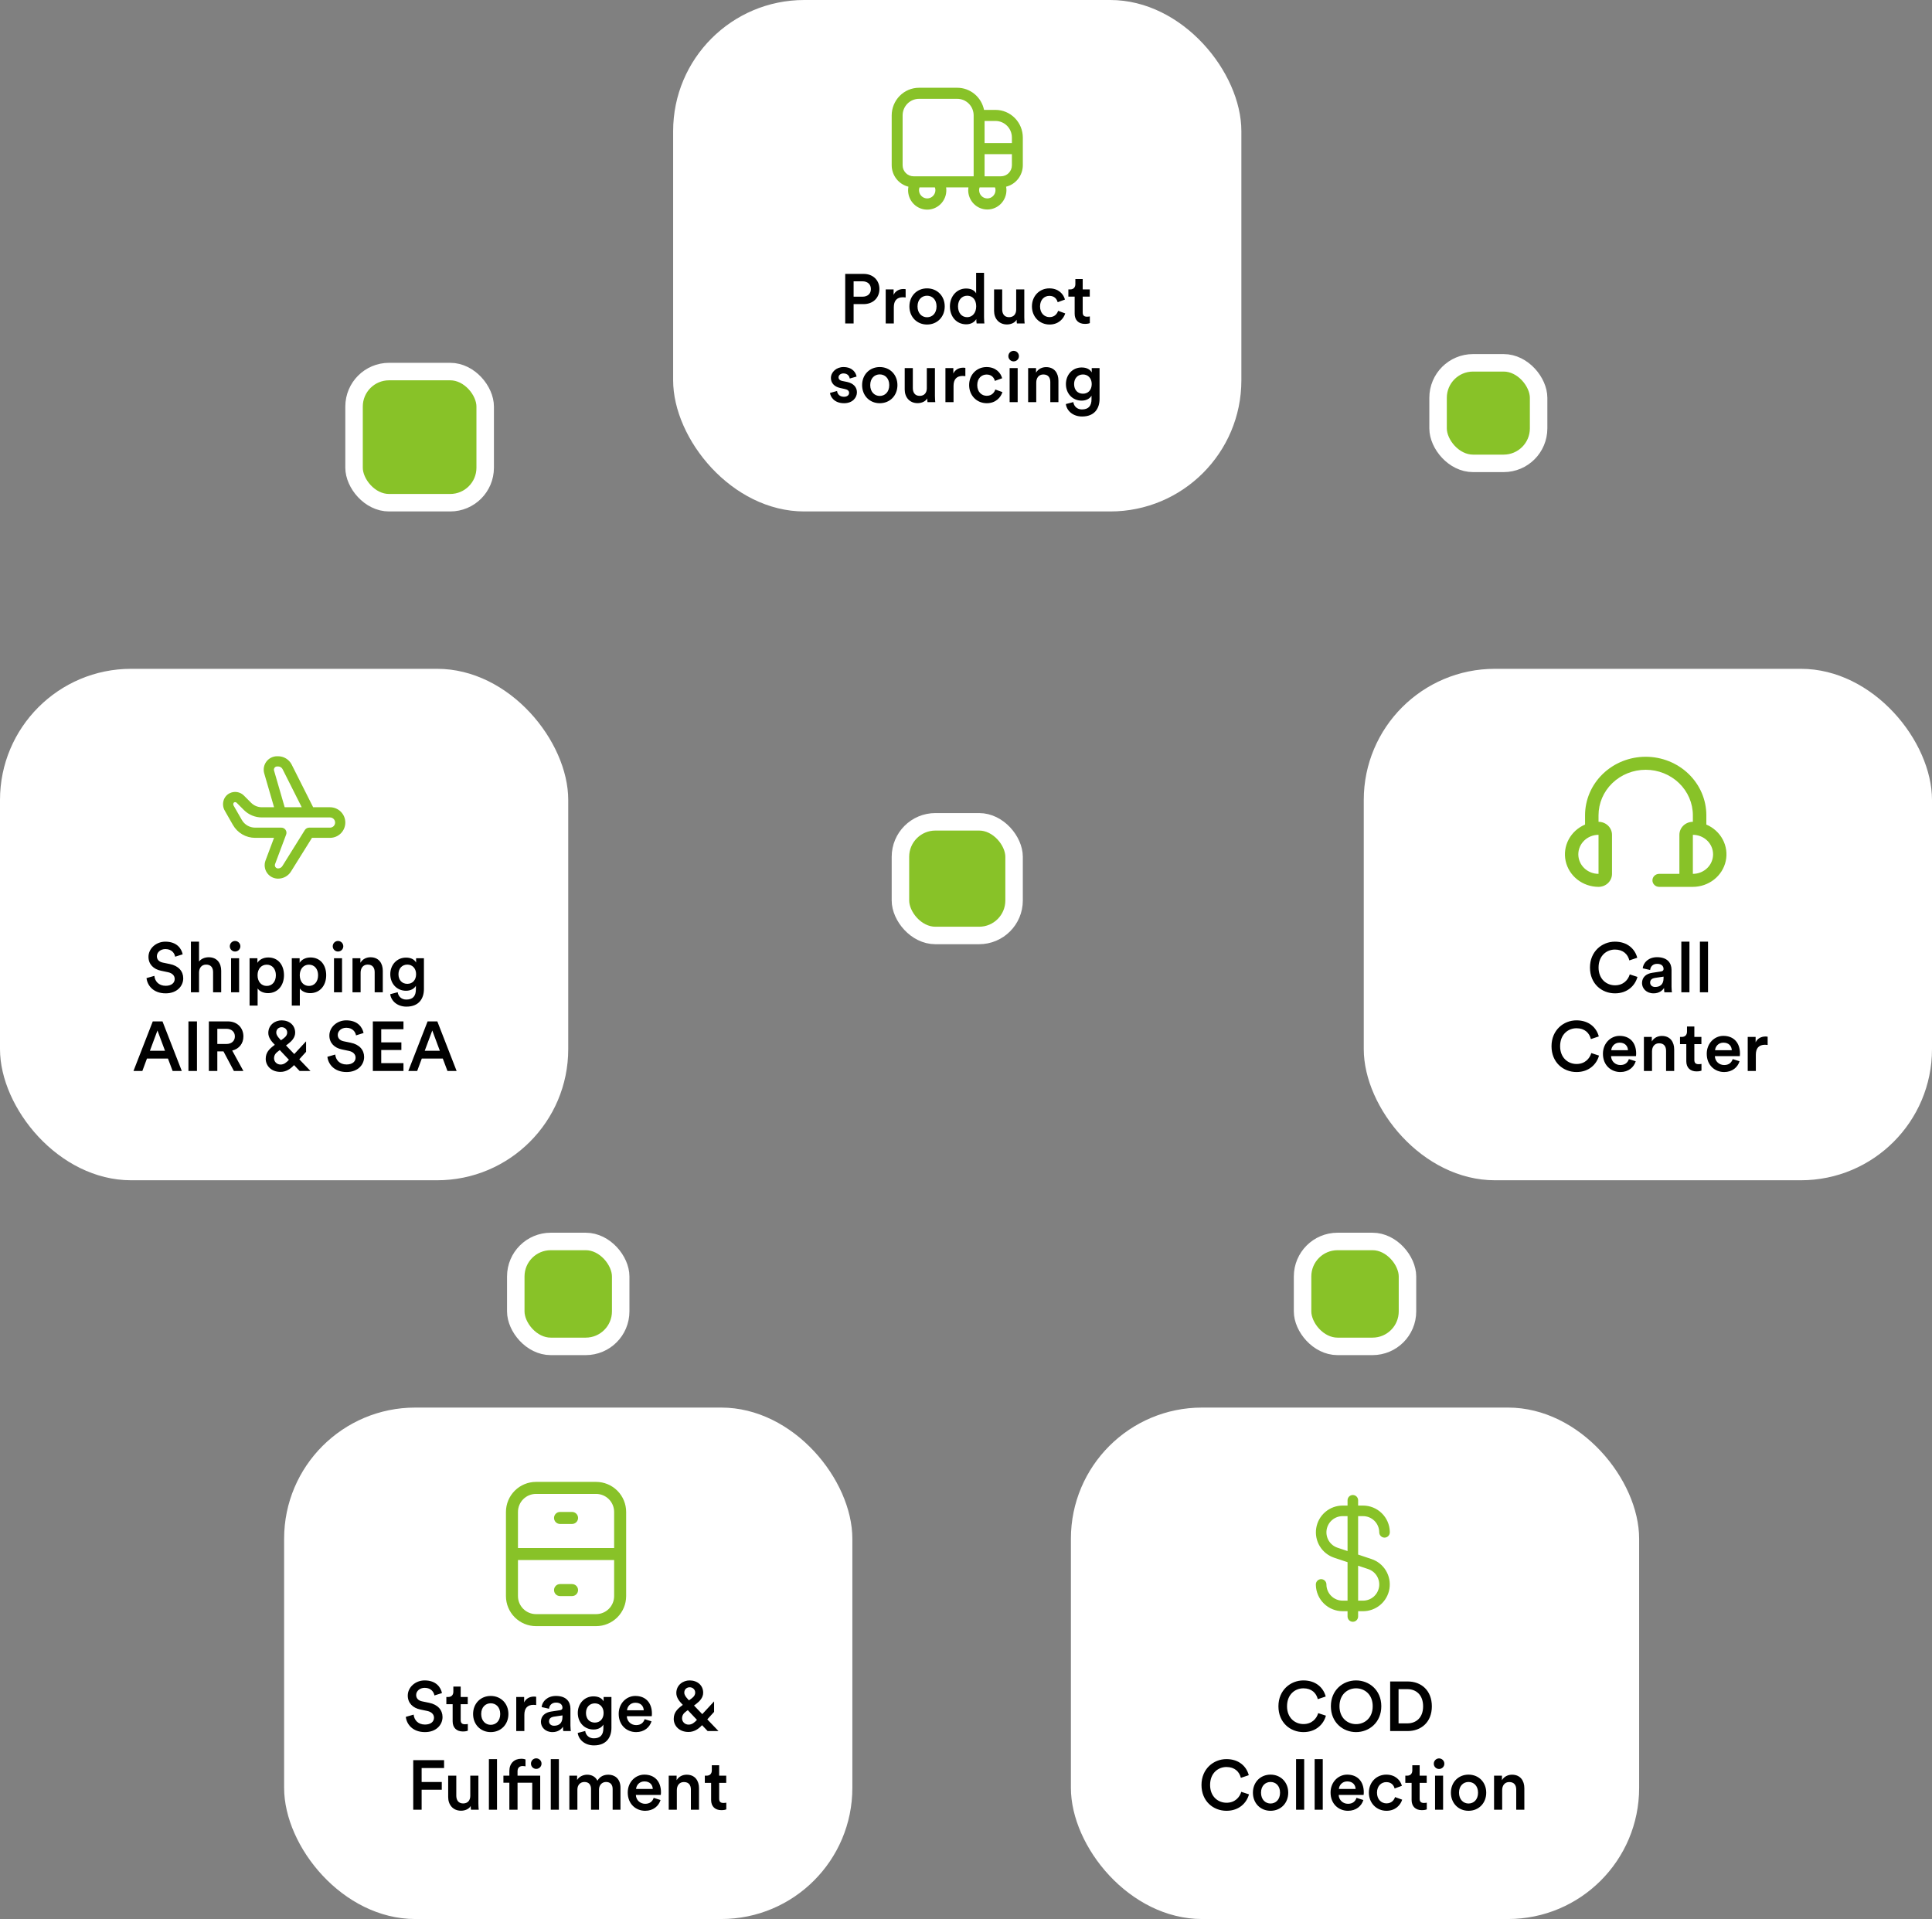 <svg xmlns="http://www.w3.org/2000/svg" width="442" height="439" viewBox="0 0 442 439" fill="none"><rect x="0" y="0" width="442" height="439" fill="#808080" stroke="none"/><rect x="206" y="188" width="26" height="26" rx="8" fill="#88C228" stroke="white" stroke-width="4"></rect><rect x="329" y="83" width="23" height="23" rx="8" fill="#88C228" stroke="white" stroke-width="4"></rect><rect x="154" width="130" height="117" rx="30" fill="white"></rect><path d="M227.75 25.139H225.125C224.835 23.71 224.067 22.426 222.952 21.504C221.836 20.581 220.44 20.076 219 20.075H210.25C208.593 20.077 207.004 20.744 205.833 21.931C204.661 23.117 204.002 24.726 204 26.404V37.798C204.003 38.932 204.382 40.032 205.076 40.922C205.769 41.812 206.738 42.44 207.826 42.706C207.708 43.34 207.729 43.992 207.885 44.617C208.042 45.241 208.331 45.824 208.733 46.324C209.135 46.824 209.64 47.229 210.212 47.511C210.785 47.793 211.411 47.945 212.048 47.956C212.684 47.968 213.315 47.839 213.897 47.577C214.479 47.316 214.998 46.93 215.418 46.445C215.837 45.96 216.147 45.388 216.325 44.769C216.504 44.15 216.547 43.499 216.451 42.862H221.554C221.522 43.071 221.504 43.283 221.502 43.495C221.502 44.67 221.963 45.797 222.784 46.628C223.604 47.459 224.717 47.926 225.878 47.926C227.038 47.926 228.151 47.459 228.971 46.628C229.792 45.797 230.253 44.67 230.253 43.495C230.251 43.23 230.226 42.966 230.176 42.706C231.264 42.44 232.232 41.811 232.925 40.921C233.619 40.031 233.997 38.932 234 37.798V31.468C233.998 29.79 233.339 28.181 232.167 26.995C230.996 25.808 229.407 25.14 227.75 25.139V25.139ZM231.5 31.468V32.734H225.25V27.671H227.75C228.745 27.671 229.698 28.071 230.402 28.783C231.105 29.495 231.5 30.461 231.5 31.468ZM206.5 37.798V26.404C206.5 25.397 206.895 24.431 207.598 23.719C208.302 23.007 209.255 22.607 210.25 22.607H219C219.995 22.607 220.948 23.007 221.652 23.719C222.355 24.431 222.75 25.397 222.75 26.404V40.33H209C208.337 40.33 207.701 40.063 207.232 39.588C206.763 39.114 206.5 38.47 206.5 37.798ZM214 43.495C214 43.999 213.802 44.482 213.451 44.838C213.099 45.194 212.622 45.394 212.125 45.394C211.628 45.394 211.151 45.194 210.799 44.838C210.448 44.482 210.25 43.999 210.25 43.495C210.251 43.279 210.29 43.064 210.366 42.862H213.884C213.96 43.064 213.999 43.279 214 43.495V43.495ZM225.875 45.394C225.378 45.394 224.901 45.194 224.549 44.838C224.198 44.482 224 43.999 224 43.495C224.001 43.279 224.04 43.064 224.116 42.862H227.634C227.71 43.064 227.749 43.279 227.75 43.495C227.75 43.999 227.552 44.482 227.201 44.838C226.849 45.194 226.372 45.394 225.875 45.394ZM229 40.33H225.25V35.266H231.5V37.798C231.5 38.47 231.237 39.114 230.768 39.588C230.299 40.063 229.663 40.33 229 40.33Z" fill="#88C228"></path><path d="M195.288 67.872V64.352H197.288C198.504 64.352 199.24 65.04 199.24 66.128C199.24 67.2 198.504 67.872 197.288 67.872H195.288ZM197.576 69.568C199.752 69.568 201.192 68.112 201.192 66.112C201.192 64.128 199.752 62.656 197.576 62.656H193.368V74H195.288V69.568H197.576ZM207.19 66.16C207.11 66.144 206.918 66.112 206.694 66.112C205.67 66.112 204.806 66.608 204.438 67.456V66.208H202.63V74H204.486V70.288C204.486 68.832 205.142 68 206.582 68C206.774 68 206.982 68.016 207.19 68.048V66.16ZM212.085 72.576C210.949 72.576 209.909 71.712 209.909 70.096C209.909 68.48 210.949 67.648 212.085 67.648C213.237 67.648 214.261 68.48 214.261 70.096C214.261 71.728 213.237 72.576 212.085 72.576ZM212.085 65.968C209.765 65.968 208.053 67.712 208.053 70.096C208.053 72.496 209.765 74.24 212.085 74.24C214.421 74.24 216.133 72.496 216.133 70.096C216.133 67.712 214.421 65.968 212.085 65.968ZM219.175 70.08C219.175 68.592 220.071 67.648 221.287 67.648C222.503 67.648 223.335 68.576 223.335 70.064C223.335 71.552 222.487 72.56 221.271 72.56C220.007 72.56 219.175 71.568 219.175 70.08ZM225.127 62.416H223.319V67.12C223.079 66.624 222.391 66 221.031 66C218.839 66 217.319 67.84 217.319 70.08C217.319 72.432 218.823 74.192 221.063 74.192C222.167 74.192 222.983 73.648 223.351 72.992C223.351 73.312 223.399 73.824 223.431 74H225.207C225.191 73.872 225.127 73.28 225.127 72.576V62.416ZM232.577 73.136C232.577 73.456 232.609 73.824 232.641 74H234.417C234.385 73.712 234.337 73.216 234.337 72.576V66.208H232.481V70.816C232.481 71.84 231.921 72.56 230.849 72.56C229.729 72.56 229.281 71.744 229.281 70.784V66.208H227.425V71.12C227.425 72.848 228.513 74.224 230.369 74.224C231.281 74.224 232.193 73.84 232.577 73.136ZM240.084 67.68C241.268 67.68 241.796 68.448 241.972 69.136L243.636 68.528C243.316 67.28 242.164 65.968 240.068 65.968C237.828 65.968 236.084 67.696 236.084 70.096C236.084 72.464 237.828 74.24 240.116 74.24C242.164 74.24 243.332 72.912 243.7 71.696L242.068 71.104C241.892 71.696 241.332 72.544 240.116 72.544C238.948 72.544 237.94 71.664 237.94 70.096C237.94 68.528 238.948 67.68 240.084 67.68ZM247.7 63.824H246.02V64.992C246.02 65.68 245.652 66.208 244.82 66.208H244.42V67.856H245.86V71.776C245.86 73.232 246.756 74.096 248.196 74.096C248.868 74.096 249.22 73.968 249.332 73.92V72.384C249.252 72.4 248.948 72.448 248.692 72.448C248.004 72.448 247.7 72.16 247.7 71.472V67.856H249.316V66.208H247.7V63.824ZM189.887 89.888C189.983 90.768 190.847 92.24 193.103 92.24C195.087 92.24 196.047 90.928 196.047 89.744C196.047 88.592 195.279 87.696 193.807 87.376L192.623 87.136C192.143 87.04 191.839 86.736 191.839 86.32C191.839 85.84 192.303 85.424 192.959 85.424C193.999 85.424 194.335 86.144 194.399 86.592L195.967 86.144C195.839 85.376 195.135 83.968 192.959 83.968C191.343 83.968 190.095 85.12 190.095 86.48C190.095 87.552 190.815 88.448 192.191 88.752L193.343 89.008C193.967 89.136 194.255 89.456 194.255 89.872C194.255 90.352 193.855 90.768 193.087 90.768C192.095 90.768 191.567 90.144 191.503 89.44L189.887 89.888ZM201.265 90.576C200.129 90.576 199.089 89.712 199.089 88.096C199.089 86.48 200.129 85.648 201.265 85.648C202.417 85.648 203.441 86.48 203.441 88.096C203.441 89.728 202.417 90.576 201.265 90.576ZM201.265 83.968C198.945 83.968 197.233 85.712 197.233 88.096C197.233 90.496 198.945 92.24 201.265 92.24C203.601 92.24 205.313 90.496 205.313 88.096C205.313 85.712 203.601 83.968 201.265 83.968ZM212.131 91.136C212.131 91.456 212.163 91.824 212.195 92H213.971C213.939 91.712 213.891 91.216 213.891 90.576V84.208H212.035V88.816C212.035 89.84 211.475 90.56 210.403 90.56C209.283 90.56 208.835 89.744 208.835 88.784V84.208H206.979V89.12C206.979 90.848 208.067 92.224 209.923 92.224C210.835 92.224 211.747 91.84 212.131 91.136ZM220.854 84.16C220.774 84.144 220.582 84.112 220.358 84.112C219.334 84.112 218.47 84.608 218.102 85.456V84.208H216.294V92H218.15V88.288C218.15 86.832 218.806 86 220.246 86C220.438 86 220.646 86.016 220.854 86.048V84.16ZM225.717 85.68C226.901 85.68 227.429 86.448 227.605 87.136L229.269 86.528C228.949 85.28 227.797 83.968 225.701 83.968C223.461 83.968 221.717 85.696 221.717 88.096C221.717 90.464 223.461 92.24 225.749 92.24C227.797 92.24 228.965 90.912 229.333 89.696L227.701 89.104C227.525 89.696 226.965 90.544 225.749 90.544C224.581 90.544 223.573 89.664 223.573 88.096C223.573 86.528 224.581 85.68 225.717 85.68ZM232.821 92V84.208H230.981V92H232.821ZM230.693 81.472C230.693 82.144 231.237 82.672 231.893 82.672C232.565 82.672 233.109 82.144 233.109 81.472C233.109 80.8 232.565 80.256 231.893 80.256C231.237 80.256 230.693 80.8 230.693 81.472ZM237.072 87.504C237.072 86.48 237.632 85.664 238.688 85.664C239.856 85.664 240.288 86.432 240.288 87.392V92H242.144V87.072C242.144 85.36 241.232 83.984 239.328 83.984C238.464 83.984 237.536 84.352 237.024 85.248V84.208H235.216V92H237.072V87.504ZM243.843 92.432C244.051 94 245.491 95.28 247.555 95.28C250.483 95.28 251.555 93.344 251.555 91.264V84.208H249.763V85.2C249.427 84.56 248.675 84.064 247.459 84.064C245.315 84.064 243.859 85.776 243.859 87.856C243.859 90.048 245.379 91.648 247.459 91.648C248.595 91.648 249.379 91.12 249.715 90.512V91.328C249.715 92.912 248.979 93.664 247.507 93.664C246.435 93.664 245.683 92.944 245.555 91.984L243.843 92.432ZM247.763 90.064C246.547 90.064 245.731 89.216 245.731 87.856C245.731 86.528 246.579 85.664 247.763 85.664C248.915 85.664 249.763 86.528 249.763 87.856C249.763 89.2 248.947 90.064 247.763 90.064Z" fill="black"></path><rect x="312" y="153" width="130" height="117" rx="30" fill="white"></rect><path d="M369.478 227.24C372.374 227.24 374.102 225.4 374.614 223.48L372.854 222.904C372.47 224.184 371.382 225.4 369.478 225.4C367.542 225.4 365.718 223.992 365.718 221.336C365.718 218.584 367.59 217.224 369.462 217.224C371.366 217.224 372.422 218.328 372.758 219.704L374.566 219.096C374.054 217.112 372.342 215.416 369.462 215.416C366.518 215.416 363.75 217.64 363.75 221.336C363.75 225.032 366.422 227.24 369.478 227.24ZM375.658 224.888C375.658 226.12 376.666 227.24 378.298 227.24C379.562 227.24 380.33 226.6 380.698 226.008C380.698 226.632 380.762 226.952 380.778 227H382.506C382.49 226.92 382.41 226.456 382.41 225.752V221.88C382.41 220.328 381.498 218.968 379.098 218.968C377.178 218.968 375.962 220.168 375.818 221.512L377.514 221.896C377.594 221.112 378.138 220.488 379.114 220.488C380.138 220.488 380.586 221.016 380.586 221.672C380.586 221.944 380.458 222.168 380.01 222.232L378.01 222.536C376.682 222.728 375.658 223.496 375.658 224.888ZM378.65 225.784C377.914 225.784 377.514 225.304 377.514 224.776C377.514 224.136 377.978 223.816 378.554 223.72L380.586 223.416V223.768C380.586 225.288 379.69 225.784 378.65 225.784ZM386.509 227V215.416H384.653V227H386.509ZM390.759 227V215.416H388.903V227H390.759ZM360.681 245.24C363.577 245.24 365.305 243.4 365.817 241.48L364.057 240.904C363.673 242.184 362.585 243.4 360.681 243.4C358.745 243.4 356.921 241.992 356.921 239.336C356.921 236.584 358.793 235.224 360.665 235.224C362.569 235.224 363.625 236.328 363.961 237.704L365.769 237.096C365.257 235.112 363.545 233.416 360.665 233.416C357.721 233.416 354.953 235.64 354.953 239.336C354.953 243.032 357.625 245.24 360.681 245.24ZM368.621 240.248C368.685 239.416 369.357 238.52 370.525 238.52C371.805 238.52 372.413 239.336 372.445 240.248H368.621ZM372.653 242.28C372.397 243.048 371.821 243.64 370.701 243.64C369.549 243.64 368.621 242.792 368.573 241.608H374.269C374.285 241.576 374.317 241.32 374.317 241.016C374.317 238.552 372.909 236.968 370.509 236.968C368.541 236.968 366.717 238.6 366.717 241.064C366.717 243.704 368.589 245.24 370.701 245.24C372.573 245.24 373.805 244.136 374.221 242.776L372.653 242.28ZM377.947 240.504C377.947 239.48 378.507 238.664 379.563 238.664C380.731 238.664 381.163 239.432 381.163 240.392V245H383.019V240.072C383.019 238.36 382.107 236.984 380.203 236.984C379.339 236.984 378.411 237.352 377.899 238.248V237.208H376.091V245H377.947V240.504ZM387.63 234.824H385.95V235.992C385.95 236.68 385.582 237.208 384.75 237.208H384.35V238.856H385.79V242.776C385.79 244.232 386.686 245.096 388.126 245.096C388.798 245.096 389.15 244.968 389.262 244.92V243.384C389.182 243.4 388.878 243.448 388.622 243.448C387.934 243.448 387.63 243.16 387.63 242.472V238.856H389.246V237.208H387.63V234.824ZM392.371 240.248C392.435 239.416 393.107 238.52 394.275 238.52C395.555 238.52 396.163 239.336 396.195 240.248H392.371ZM396.403 242.28C396.147 243.048 395.571 243.64 394.451 243.64C393.299 243.64 392.371 242.792 392.323 241.608H398.019C398.035 241.576 398.067 241.32 398.067 241.016C398.067 238.552 396.659 236.968 394.259 236.968C392.291 236.968 390.467 238.6 390.467 241.064C390.467 243.704 392.339 245.24 394.451 245.24C396.323 245.24 397.555 244.136 397.971 242.776L396.403 242.28ZM404.401 237.16C404.321 237.144 404.129 237.112 403.905 237.112C402.881 237.112 402.017 237.608 401.649 238.456V237.208H399.841V245H401.697V241.288C401.697 239.832 402.353 239 403.793 239C403.985 239 404.193 239.016 404.401 239.048V237.16Z" fill="black"></path><path d="M390.375 188.631V186.512C390.375 182.96 388.914 179.553 386.312 177.042C383.709 174.53 380.18 173.119 376.5 173.119C372.821 173.119 369.291 174.53 366.689 177.042C364.087 179.553 362.625 182.96 362.625 186.512V188.631C361.008 189.318 359.685 190.521 358.877 192.037C358.069 193.554 357.825 195.292 358.186 196.962C358.547 198.631 359.492 200.13 360.861 201.208C362.231 202.285 363.942 202.876 365.709 202.881C366.526 202.881 367.311 202.567 367.889 202.009C368.467 201.451 368.792 200.694 368.792 199.905V190.976C368.792 190.187 368.467 189.43 367.889 188.872C367.311 188.314 366.526 188 365.709 188V186.512C365.709 183.749 366.846 181.1 368.87 179.146C370.893 177.193 373.638 176.095 376.5 176.095C379.363 176.095 382.107 177.193 384.131 179.146C386.155 181.1 387.292 183.749 387.292 186.512V188C386.474 188 385.69 188.314 385.112 188.872C384.534 189.43 384.209 190.187 384.209 190.976V199.905H379.584C379.175 199.905 378.783 200.062 378.494 200.341C378.204 200.62 378.042 200.998 378.042 201.393C378.042 201.788 378.204 202.166 378.494 202.445C378.783 202.724 379.175 202.881 379.584 202.881H387.292C389.059 202.876 390.77 202.285 392.14 201.208C393.509 200.13 394.453 198.631 394.815 196.962C395.176 195.292 394.932 193.554 394.124 192.037C393.316 190.521 391.992 189.318 390.375 188.631V188.631ZM365.709 199.905C364.482 199.905 363.306 199.435 362.438 198.597C361.571 197.76 361.084 196.625 361.084 195.441C361.084 194.257 361.571 193.121 362.438 192.284C363.306 191.447 364.482 190.976 365.709 190.976V199.905ZM387.292 199.905V190.976C388.519 190.976 389.695 191.447 390.562 192.284C391.43 193.121 391.917 194.257 391.917 195.441C391.917 196.625 391.43 197.76 390.562 198.597C389.695 199.435 388.519 199.905 387.292 199.905Z" fill="#88C228"></path><rect x="65" y="322" width="130" height="117" rx="30" fill="white"></rect><path d="M101.113 387.312C100.857 386.048 99.817 384.416 97.145 384.416C95.033 384.416 93.289 385.984 93.289 387.888C93.289 389.584 94.441 390.72 96.169 391.072L97.769 391.408C98.745 391.616 99.289 392.208 99.289 392.944C99.289 393.824 98.585 394.512 97.225 394.512C95.593 394.512 94.745 393.424 94.633 392.24L92.841 392.752C93.017 394.384 94.345 396.24 97.225 396.24C99.817 396.24 101.241 394.56 101.241 392.8C101.241 391.2 100.169 389.936 98.169 389.536L96.537 389.2C95.657 389.008 95.209 388.464 95.209 387.744C95.209 386.88 96.009 386.112 97.161 386.112C98.681 386.112 99.273 387.152 99.385 387.856L101.113 387.312ZM105.396 385.824H103.716V386.992C103.716 387.68 103.348 388.208 102.516 388.208H102.116V389.856H103.556V393.776C103.556 395.232 104.452 396.096 105.892 396.096C106.564 396.096 106.916 395.968 107.028 395.92V394.384C106.948 394.4 106.644 394.448 106.388 394.448C105.7 394.448 105.396 394.16 105.396 393.472V389.856H107.012V388.208H105.396V385.824ZM112.265 394.576C111.129 394.576 110.089 393.712 110.089 392.096C110.089 390.48 111.129 389.648 112.265 389.648C113.417 389.648 114.441 390.48 114.441 392.096C114.441 393.728 113.417 394.576 112.265 394.576ZM112.265 387.968C109.945 387.968 108.233 389.712 108.233 392.096C108.233 394.496 109.945 396.24 112.265 396.24C114.601 396.24 116.313 394.496 116.313 392.096C116.313 389.712 114.601 387.968 112.265 387.968ZM122.666 388.16C122.586 388.144 122.394 388.112 122.17 388.112C121.146 388.112 120.282 388.608 119.914 389.456V388.208H118.106V396H119.962V392.288C119.962 390.832 120.618 390 122.058 390C122.25 390 122.458 390.016 122.666 390.048V388.16ZM123.751 393.888C123.751 395.12 124.759 396.24 126.391 396.24C127.655 396.24 128.423 395.6 128.791 395.008C128.791 395.632 128.855 395.952 128.871 396H130.599C130.583 395.92 130.503 395.456 130.503 394.752V390.88C130.503 389.328 129.591 387.968 127.191 387.968C125.271 387.968 124.055 389.168 123.911 390.512L125.607 390.896C125.687 390.112 126.231 389.488 127.207 389.488C128.231 389.488 128.679 390.016 128.679 390.672C128.679 390.944 128.551 391.168 128.103 391.232L126.103 391.536C124.775 391.728 123.751 392.496 123.751 393.888ZM126.743 394.784C126.007 394.784 125.607 394.304 125.607 393.776C125.607 393.136 126.071 392.816 126.647 392.72L128.679 392.416V392.768C128.679 394.288 127.783 394.784 126.743 394.784ZM132.171 396.432C132.379 398 133.819 399.28 135.883 399.28C138.811 399.28 139.883 397.344 139.883 395.264V388.208H138.091V389.2C137.755 388.56 137.003 388.064 135.787 388.064C133.643 388.064 132.187 389.776 132.187 391.856C132.187 394.048 133.707 395.648 135.787 395.648C136.923 395.648 137.707 395.12 138.043 394.512V395.328C138.043 396.912 137.307 397.664 135.835 397.664C134.763 397.664 134.011 396.944 133.883 395.984L132.171 396.432ZM136.091 394.064C134.875 394.064 134.059 393.216 134.059 391.856C134.059 390.528 134.907 389.664 136.091 389.664C137.243 389.664 138.091 390.528 138.091 391.856C138.091 393.2 137.275 394.064 136.091 394.064ZM143.449 391.248C143.513 390.416 144.185 389.52 145.353 389.52C146.633 389.52 147.241 390.336 147.273 391.248H143.449ZM147.481 393.28C147.225 394.048 146.649 394.64 145.529 394.64C144.377 394.64 143.449 393.792 143.401 392.608H149.097C149.113 392.576 149.145 392.32 149.145 392.016C149.145 389.552 147.737 387.968 145.337 387.968C143.369 387.968 141.545 389.6 141.545 392.064C141.545 394.704 143.417 396.24 145.529 396.24C147.401 396.24 148.633 395.136 149.049 393.776L147.481 393.28ZM161.895 396H164.375L161.815 393.328L163.367 391.616V389.216L160.663 392.128L158.775 390.16L159.271 389.792C160.071 389.184 160.871 388.352 160.871 387.232C160.871 385.536 159.543 384.416 157.767 384.416C156.295 384.416 154.727 385.44 154.727 387.312C154.727 388.368 155.479 389.248 156.023 389.808L156.215 390.016L156.103 390.096C154.919 390.976 154.135 391.776 154.135 393.232C154.135 394.72 155.319 396.208 157.511 396.208C158.743 396.208 159.735 395.6 160.615 394.656L161.895 396ZM157.543 394.528C156.615 394.528 156.039 393.808 156.039 393.104C156.039 392.368 156.423 391.904 156.967 391.504L157.351 391.216L159.447 393.44L159.431 393.456C158.855 394.08 158.295 394.528 157.543 394.528ZM156.551 387.2C156.551 386.384 157.191 385.984 157.783 385.984C158.519 385.984 159.047 386.528 159.047 387.2C159.047 387.632 158.871 388.048 158.279 388.496L157.623 388.976L157.303 388.624C156.903 388.192 156.551 387.744 156.551 387.2ZM96.46 414V409.424H101.068V407.648H96.46V404.464H101.596V402.656H94.54V414H96.46ZM107.686 413.136C107.686 413.456 107.718 413.824 107.75 414H109.526C109.494 413.712 109.446 413.216 109.446 412.576V406.208H107.59V410.816C107.59 411.84 107.03 412.56 105.958 412.56C104.838 412.56 104.39 411.744 104.39 410.784V406.208H102.534V411.12C102.534 412.848 103.622 414.224 105.478 414.224C106.39 414.224 107.302 413.84 107.686 413.136ZM113.704 414V402.416H111.848V414H113.704ZM119.25 402.336C117.65 402.336 116.53 403.392 116.53 405.136V406.208H115.17V407.824H116.53V414H118.402V407.824H121.762V414H123.586V406.208H118.402V405.184C118.402 404.224 119.074 404 119.554 404C119.906 404 120.114 404.048 120.226 404.08V402.496C120.098 402.432 119.714 402.336 119.25 402.336ZM121.474 403.456C121.474 404.112 122.002 404.656 122.674 404.656C123.346 404.656 123.89 404.112 123.89 403.456C123.89 402.784 123.346 402.24 122.674 402.24C122.002 402.24 121.474 402.784 121.474 403.456ZM127.861 414V402.416H126.005V414H127.861ZM132.095 414V409.376C132.095 408.384 132.719 407.648 133.711 407.648C134.767 407.648 135.215 408.352 135.215 409.248V414H137.039V409.376C137.039 408.416 137.679 407.648 138.655 407.648C139.695 407.648 140.159 408.336 140.159 409.248V414H141.951V408.944C141.951 406.88 140.607 405.984 139.199 405.984C138.191 405.984 137.279 406.336 136.671 407.36C136.255 406.448 135.359 405.984 134.335 405.984C133.455 405.984 132.479 406.4 132.031 407.2V406.208H130.255V414H132.095ZM145.519 409.248C145.583 408.416 146.255 407.52 147.423 407.52C148.703 407.52 149.311 408.336 149.343 409.248H145.519ZM149.551 411.28C149.295 412.048 148.719 412.64 147.599 412.64C146.447 412.64 145.519 411.792 145.471 410.608H151.167C151.183 410.576 151.215 410.32 151.215 410.016C151.215 407.552 149.807 405.968 147.407 405.968C145.439 405.968 143.615 407.6 143.615 410.064C143.615 412.704 145.487 414.24 147.599 414.24C149.471 414.24 150.703 413.136 151.119 411.776L149.551 411.28ZM154.845 409.504C154.845 408.48 155.405 407.664 156.461 407.664C157.629 407.664 158.061 408.432 158.061 409.392V414H159.917V409.072C159.917 407.36 159.005 405.984 157.101 405.984C156.237 405.984 155.309 406.352 154.797 407.248V406.208H152.989V414H154.845V409.504ZM164.529 403.824H162.849V404.992C162.849 405.68 162.481 406.208 161.649 406.208H161.249V407.856H162.689V411.776C162.689 413.232 163.585 414.096 165.025 414.096C165.697 414.096 166.049 413.968 166.161 413.92V412.384C166.081 412.4 165.777 412.448 165.521 412.448C164.833 412.448 164.529 412.16 164.529 411.472V407.856H166.145V406.208H164.529V403.824Z" fill="black"></path><g clip-path="url(#clip0_247_193)"><path d="M136.375 339H122.625C120.802 339.002 119.055 339.727 117.766 341.016C116.477 342.305 115.752 344.052 115.75 345.875V365.125C115.752 366.948 116.477 368.695 117.766 369.984C119.055 371.273 120.802 371.998 122.625 372H136.375C138.198 371.998 139.945 371.273 141.234 369.984C142.523 368.695 143.248 366.948 143.25 365.125V345.875C143.248 344.052 142.523 342.305 141.234 341.016C139.945 339.727 138.198 339.002 136.375 339V339ZM122.625 341.75H136.375C137.469 341.75 138.518 342.185 139.292 342.958C140.065 343.732 140.5 344.781 140.5 345.875V354.125H118.5V345.875C118.5 344.781 118.935 343.732 119.708 342.958C120.482 342.185 121.531 341.75 122.625 341.75V341.75ZM136.375 369.25H122.625C121.531 369.25 120.482 368.815 119.708 368.042C118.935 367.268 118.5 366.219 118.5 365.125V356.875H140.5V365.125C140.5 366.219 140.065 367.268 139.292 368.042C138.518 368.815 137.469 369.25 136.375 369.25Z" fill="#88C228"></path><path d="M128.125 348.625H130.875C131.24 348.625 131.589 348.48 131.847 348.222C132.105 347.964 132.25 347.615 132.25 347.25C132.25 346.885 132.105 346.536 131.847 346.278C131.589 346.02 131.24 345.875 130.875 345.875H128.125C127.76 345.875 127.411 346.02 127.153 346.278C126.895 346.536 126.75 346.885 126.75 347.25C126.75 347.615 126.895 347.964 127.153 348.222C127.411 348.48 127.76 348.625 128.125 348.625V348.625Z" fill="#88C228"></path><path d="M130.875 362.375H128.125C127.76 362.375 127.411 362.52 127.153 362.778C126.895 363.036 126.75 363.385 126.75 363.75C126.75 364.115 126.895 364.464 127.153 364.722C127.411 364.98 127.76 365.125 128.125 365.125H130.875C131.24 365.125 131.589 364.98 131.847 364.722C132.105 364.464 132.25 364.115 132.25 363.75C132.25 363.385 132.105 363.036 131.847 362.778C131.589 362.52 131.24 362.375 130.875 362.375Z" fill="#88C228"></path></g><rect y="153" width="130" height="117" rx="30" fill="white"></rect><path d="M41.793 218.312C41.537 217.048 40.497 215.416 37.825 215.416C35.713 215.416 33.969 216.984 33.969 218.888C33.969 220.584 35.121 221.72 36.849 222.072L38.449 222.408C39.425 222.616 39.969 223.208 39.969 223.944C39.969 224.824 39.265 225.512 37.905 225.512C36.273 225.512 35.425 224.424 35.313 223.24L33.521 223.752C33.697 225.384 35.025 227.24 37.905 227.24C40.497 227.24 41.921 225.56 41.921 223.8C41.921 222.2 40.849 220.936 38.849 220.536L37.217 220.2C36.337 220.008 35.889 219.464 35.889 218.744C35.889 217.88 36.689 217.112 37.841 217.112C39.361 217.112 39.953 218.152 40.065 218.856L41.793 218.312ZM45.533 222.424C45.565 221.432 46.125 220.664 47.149 220.664C48.317 220.664 48.749 221.432 48.749 222.392V227H50.605V222.072C50.605 220.36 49.677 218.984 47.757 218.984C46.941 218.984 46.061 219.272 45.533 219.96V215.416H43.677V227H45.533V222.424ZM54.704 227V219.208H52.864V227H54.704ZM52.576 216.472C52.576 217.144 53.12 217.672 53.776 217.672C54.448 217.672 54.992 217.144 54.992 216.472C54.992 215.8 54.448 215.256 53.776 215.256C53.12 215.256 52.576 215.8 52.576 216.472ZM58.938 230.04V226.12C59.338 226.712 60.186 227.192 61.306 227.192C63.546 227.192 64.97 225.432 64.97 223.096C64.97 220.792 63.674 219.032 61.37 219.032C60.17 219.032 59.274 219.592 58.89 220.264V219.208H57.098V230.04H58.938ZM63.114 223.096C63.114 224.584 62.25 225.544 61.018 225.544C59.802 225.544 58.922 224.584 58.922 223.096C58.922 221.64 59.802 220.68 61.018 220.68C62.266 220.68 63.114 221.64 63.114 223.096ZM68.595 230.04V226.12C68.995 226.712 69.843 227.192 70.963 227.192C73.203 227.192 74.627 225.432 74.627 223.096C74.627 220.792 73.331 219.032 71.027 219.032C69.827 219.032 68.931 219.592 68.547 220.264V219.208H66.755V230.04H68.595ZM72.771 223.096C72.771 224.584 71.907 225.544 70.675 225.544C69.459 225.544 68.579 224.584 68.579 223.096C68.579 221.64 69.459 220.68 70.675 220.68C71.923 220.68 72.771 221.64 72.771 223.096ZM78.251 227V219.208H76.411V227H78.251ZM76.123 216.472C76.123 217.144 76.667 217.672 77.323 217.672C77.995 217.672 78.539 217.144 78.539 216.472C78.539 215.8 77.995 215.256 77.323 215.256C76.667 215.256 76.123 215.8 76.123 216.472ZM82.501 222.504C82.501 221.48 83.061 220.664 84.117 220.664C85.285 220.664 85.717 221.432 85.717 222.392V227H87.573V222.072C87.573 220.36 86.661 218.984 84.757 218.984C83.893 218.984 82.965 219.352 82.453 220.248V219.208H80.645V227H82.501V222.504ZM89.273 227.432C89.481 229 90.921 230.28 92.985 230.28C95.913 230.28 96.985 228.344 96.985 226.264V219.208H95.193V220.2C94.857 219.56 94.105 219.064 92.889 219.064C90.745 219.064 89.289 220.776 89.289 222.856C89.289 225.048 90.809 226.648 92.889 226.648C94.025 226.648 94.809 226.12 95.145 225.512V226.328C95.145 227.912 94.409 228.664 92.937 228.664C91.865 228.664 91.113 227.944 90.985 226.984L89.273 227.432ZM93.193 225.064C91.977 225.064 91.161 224.216 91.161 222.856C91.161 221.528 92.009 220.664 93.193 220.664C94.345 220.664 95.193 221.528 95.193 222.856C95.193 224.2 94.377 225.064 93.193 225.064ZM39.495 245H41.591L37.175 233.656H34.951L30.535 245H32.567L33.623 242.152H38.423L39.495 245ZM36.023 235.736L37.751 240.376H34.295L36.023 235.736ZM45.062 245V233.656H43.11V245H45.062ZM53.51 245H55.686L53.126 240.328C54.71 239.944 55.686 238.712 55.686 237.096C55.686 235.176 54.326 233.656 52.134 233.656H47.782V245H49.718V240.52H51.126L53.51 245ZM49.718 238.824V235.352H51.782C52.966 235.352 53.734 236.04 53.734 237.096C53.734 238.136 52.966 238.824 51.782 238.824H49.718ZM68.551 245H71.031L68.471 242.328L70.023 240.616V238.216L67.319 241.128L65.431 239.16L65.927 238.792C66.727 238.184 67.527 237.352 67.527 236.232C67.527 234.536 66.199 233.416 64.423 233.416C62.951 233.416 61.383 234.44 61.383 236.312C61.383 237.368 62.135 238.248 62.679 238.808L62.871 239.016L62.759 239.096C61.575 239.976 60.791 240.776 60.791 242.232C60.791 243.72 61.975 245.208 64.167 245.208C65.399 245.208 66.391 244.6 67.271 243.656L68.551 245ZM64.199 243.528C63.271 243.528 62.695 242.808 62.695 242.104C62.695 241.368 63.079 240.904 63.623 240.504L64.007 240.216L66.103 242.44L66.087 242.456C65.511 243.08 64.951 243.528 64.199 243.528ZM63.207 236.2C63.207 235.384 63.847 234.984 64.439 234.984C65.175 234.984 65.703 235.528 65.703 236.2C65.703 236.632 65.527 237.048 64.935 237.496L64.279 237.976L63.959 237.624C63.559 237.192 63.207 236.744 63.207 236.2ZM83.175 236.312C82.919 235.048 81.879 233.416 79.207 233.416C77.095 233.416 75.351 234.984 75.351 236.888C75.351 238.584 76.503 239.72 78.231 240.072L79.831 240.408C80.807 240.616 81.351 241.208 81.351 241.944C81.351 242.824 80.647 243.512 79.287 243.512C77.655 243.512 76.807 242.424 76.695 241.24L74.903 241.752C75.079 243.384 76.407 245.24 79.287 245.24C81.879 245.24 83.303 243.56 83.303 241.8C83.303 240.2 82.231 238.936 80.231 238.536L78.599 238.2C77.719 238.008 77.271 237.464 77.271 236.744C77.271 235.88 78.071 235.112 79.223 235.112C80.743 235.112 81.335 236.152 81.447 236.856L83.175 236.312ZM92.305 245V243.208H87.218V240.2H91.826V238.456H87.218V235.448H92.305V233.656H85.297V245H92.305ZM102.37 245H104.466L100.05 233.656H97.826L93.41 245H95.442L96.498 242.152H101.298L102.37 245ZM98.898 235.736L100.626 240.376H97.17L98.898 235.736Z" fill="black"></path><g clip-path="url(#clip1_247_193)"><path d="M75.5 184.667H71.642L66.687 174.824C66.386 174.272 65.942 173.811 65.401 173.49C64.86 173.169 64.243 173 63.614 173H63.402C62.926 172.999 62.456 173.11 62.03 173.322C61.604 173.534 61.233 173.843 60.946 174.223C60.66 174.603 60.466 175.045 60.38 175.514C60.294 175.982 60.318 176.464 60.45 176.921L62.7 184.667H59.918C59.458 184.668 59.003 184.578 58.578 184.402C58.153 184.226 57.767 183.967 57.443 183.641L55.789 181.983C55.367 181.561 54.821 181.285 54.23 181.194C53.64 181.103 53.036 181.203 52.506 181.478C52.179 181.647 51.889 181.882 51.655 182.167C51.421 182.452 51.248 182.783 51.146 183.137C51.034 183.518 50.999 183.917 51.045 184.311C51.091 184.705 51.216 185.086 51.412 185.431L53.295 188.727C53.806 189.619 54.544 190.36 55.433 190.876C56.322 191.393 57.331 191.665 58.36 191.667H62.689L60.743 196.855C60.569 197.319 60.51 197.818 60.571 198.31C60.632 198.802 60.811 199.272 61.093 199.679C61.375 200.087 61.752 200.42 62.191 200.65C62.63 200.88 63.119 201 63.614 201C64.232 201.003 64.84 200.841 65.374 200.531C65.908 200.221 66.35 199.773 66.653 199.235L71.375 191.667H75.5C76.428 191.667 77.319 191.298 77.975 190.642C78.632 189.985 79 189.095 79 188.167C79 187.238 78.632 186.348 77.975 185.692C77.319 185.035 76.428 184.667 75.5 184.667ZM62.696 176.273C62.664 176.163 62.659 176.048 62.679 175.936C62.7 175.824 62.746 175.718 62.815 175.627C62.883 175.536 62.972 175.462 63.074 175.411C63.176 175.36 63.288 175.333 63.402 175.333H63.614C63.818 175.332 64.018 175.384 64.195 175.484C64.372 175.585 64.519 175.73 64.621 175.906L69.031 184.667H65.129L62.696 176.273ZM75.5 189.333H70.728C70.529 189.333 70.335 189.384 70.162 189.48C69.989 189.576 69.843 189.715 69.738 189.883L64.639 198.059C64.538 198.243 64.39 198.396 64.21 198.503C64.03 198.61 63.824 198.667 63.614 198.667C63.496 198.667 63.379 198.638 63.274 198.583C63.169 198.528 63.079 198.448 63.011 198.351C62.944 198.253 62.901 198.141 62.886 198.023C62.872 197.905 62.886 197.786 62.928 197.675L65.465 190.908C65.531 190.732 65.553 190.542 65.529 190.355C65.506 190.168 65.438 189.99 65.33 189.835C65.223 189.68 65.079 189.554 64.912 189.466C64.746 189.379 64.56 189.333 64.371 189.333H58.36C57.743 189.332 57.139 189.169 56.606 188.859C56.073 188.549 55.632 188.104 55.326 187.569L53.437 184.272C53.398 184.202 53.373 184.125 53.363 184.044C53.354 183.964 53.36 183.883 53.383 183.806C53.394 183.754 53.417 183.705 53.449 183.663C53.48 183.621 53.521 183.585 53.567 183.56C53.639 183.521 53.719 183.501 53.8 183.5C53.925 183.501 54.045 183.55 54.135 183.638L55.788 185.291C56.329 185.835 56.973 186.266 57.682 186.559C58.391 186.853 59.151 187.002 59.918 187H75.5C75.81 187 76.106 187.123 76.325 187.342C76.544 187.561 76.667 187.857 76.667 188.167C76.667 188.476 76.544 188.773 76.325 188.992C76.106 189.21 75.81 189.333 75.5 189.333Z" fill="#88C228"></path></g><rect x="245" y="322" width="130" height="117" rx="30" fill="white"></rect><path d="M298.205 396.24C301.101 396.24 302.829 394.4 303.341 392.48L301.581 391.904C301.197 393.184 300.109 394.4 298.205 394.4C296.269 394.4 294.445 392.992 294.445 390.336C294.445 387.584 296.317 386.224 298.189 386.224C300.093 386.224 301.149 387.328 301.485 388.704L303.293 388.096C302.781 386.112 301.069 384.416 298.189 384.416C295.245 384.416 292.477 386.64 292.477 390.336C292.477 394.032 295.149 396.24 298.205 396.24ZM306.445 390.32C306.445 387.584 308.333 386.224 310.237 386.224C312.157 386.224 314.045 387.584 314.045 390.32C314.045 393.056 312.157 394.416 310.237 394.416C308.333 394.416 306.445 393.056 306.445 390.32ZM304.477 390.32C304.477 394.048 307.261 396.24 310.237 396.24C313.213 396.24 316.013 394.048 316.013 390.32C316.013 386.608 313.213 384.416 310.237 384.416C307.261 384.416 304.477 386.608 304.477 390.32ZM319.96 394.24V386.416H321.992C323.96 386.416 325.576 387.696 325.576 390.352C325.576 392.976 323.944 394.24 321.976 394.24H319.96ZM322.04 396C325.112 396 327.576 393.984 327.576 390.352C327.576 386.704 325.144 384.656 322.056 384.656H318.04V396H322.04ZM280.603 414.24C283.499 414.24 285.227 412.4 285.739 410.48L283.979 409.904C283.595 411.184 282.507 412.4 280.603 412.4C278.667 412.4 276.843 410.992 276.843 408.336C276.843 405.584 278.715 404.224 280.587 404.224C282.491 404.224 283.547 405.328 283.883 406.704L285.691 406.096C285.179 404.112 283.467 402.416 280.587 402.416C277.643 402.416 274.875 404.64 274.875 408.336C274.875 412.032 277.547 414.24 280.603 414.24ZM290.671 412.576C289.535 412.576 288.495 411.712 288.495 410.096C288.495 408.48 289.535 407.648 290.671 407.648C291.823 407.648 292.847 408.48 292.847 410.096C292.847 411.728 291.823 412.576 290.671 412.576ZM290.671 405.968C288.351 405.968 286.639 407.712 286.639 410.096C286.639 412.496 288.351 414.24 290.671 414.24C293.007 414.24 294.719 412.496 294.719 410.096C294.719 407.712 293.007 405.968 290.671 405.968ZM298.369 414V402.416H296.513V414H298.369ZM302.619 414V402.416H300.763V414H302.619ZM306.309 409.248C306.373 408.416 307.045 407.52 308.213 407.52C309.493 407.52 310.101 408.336 310.133 409.248H306.309ZM310.341 411.28C310.085 412.048 309.509 412.64 308.389 412.64C307.237 412.64 306.309 411.792 306.261 410.608H311.957C311.973 410.576 312.005 410.32 312.005 410.016C312.005 407.552 310.597 405.968 308.197 405.968C306.229 405.968 304.405 407.6 304.405 410.064C304.405 412.704 306.277 414.24 308.389 414.24C310.261 414.24 311.493 413.136 311.909 411.776L310.341 411.28ZM317.17 407.68C318.354 407.68 318.882 408.448 319.058 409.136L320.722 408.528C320.402 407.28 319.25 405.968 317.154 405.968C314.914 405.968 313.17 407.696 313.17 410.096C313.17 412.464 314.914 414.24 317.202 414.24C319.25 414.24 320.418 412.912 320.786 411.696L319.154 411.104C318.978 411.696 318.418 412.544 317.202 412.544C316.034 412.544 315.026 411.664 315.026 410.096C315.026 408.528 316.034 407.68 317.17 407.68ZM324.786 403.824H323.106V404.992C323.106 405.68 322.738 406.208 321.906 406.208H321.506V407.856H322.946V411.776C322.946 413.232 323.842 414.096 325.282 414.096C325.954 414.096 326.306 413.968 326.418 413.92V412.384C326.338 412.4 326.034 412.448 325.778 412.448C325.09 412.448 324.786 412.16 324.786 411.472V407.856H326.402V406.208H324.786V403.824ZM330.149 414V406.208H328.309V414H330.149ZM328.021 403.472C328.021 404.144 328.565 404.672 329.221 404.672C329.893 404.672 330.437 404.144 330.437 403.472C330.437 402.8 329.893 402.256 329.221 402.256C328.565 402.256 328.021 402.8 328.021 403.472ZM335.968 412.576C334.832 412.576 333.792 411.712 333.792 410.096C333.792 408.48 334.832 407.648 335.968 407.648C337.12 407.648 338.144 408.48 338.144 410.096C338.144 411.728 337.12 412.576 335.968 412.576ZM335.968 405.968C333.648 405.968 331.936 407.712 331.936 410.096C331.936 412.496 333.648 414.24 335.968 414.24C338.304 414.24 340.016 412.496 340.016 410.096C340.016 407.712 338.304 405.968 335.968 405.968ZM343.665 409.504C343.665 408.48 344.225 407.664 345.281 407.664C346.449 407.664 346.881 408.432 346.881 409.392V414H348.737V409.072C348.737 407.36 347.825 405.984 345.921 405.984C345.057 405.984 344.129 406.352 343.617 407.248V406.208H341.809V414H343.665V409.504Z" fill="black"></path><path d="M311.834 346.833C312.817 346.834 313.759 347.225 314.454 347.92C315.149 348.615 315.54 349.558 315.541 350.54C315.541 350.861 315.668 351.168 315.895 351.395C316.122 351.622 316.429 351.749 316.749 351.749C317.07 351.749 317.377 351.622 317.604 351.395C317.83 351.168 317.958 350.861 317.958 350.54V350.458C317.958 350.435 317.958 350.415 317.958 350.392C317.917 348.794 317.255 347.275 316.111 346.159C314.967 345.043 313.432 344.418 311.834 344.417H310.708V343.208C310.708 342.888 310.58 342.581 310.354 342.354C310.127 342.127 309.82 342 309.499 342C309.179 342 308.872 342.127 308.645 342.354C308.418 342.581 308.291 342.888 308.291 343.208V344.417H307.165C305.712 344.418 304.306 344.937 303.2 345.879C302.094 346.821 301.359 348.127 301.126 349.561C300.894 350.996 301.179 352.466 301.931 353.71C302.683 354.953 303.853 355.889 305.232 356.349L308.291 357.37V366.167H307.165C306.182 366.166 305.24 365.775 304.545 365.08C303.85 364.385 303.459 363.442 303.458 362.459C303.458 362.139 303.33 361.832 303.104 361.605C302.877 361.378 302.57 361.251 302.249 361.251C301.929 361.251 301.622 361.378 301.395 361.605C301.168 361.832 301.041 362.139 301.041 362.459V362.542C301.041 362.565 301.041 362.585 301.041 362.608C301.081 364.206 301.744 365.725 302.888 366.841C304.032 367.957 305.567 368.582 307.165 368.583H308.291V369.792C308.291 370.112 308.418 370.419 308.645 370.646C308.872 370.873 309.179 371 309.499 371C309.82 371 310.127 370.873 310.354 370.646C310.58 370.419 310.708 370.112 310.708 369.792V368.583H311.834C313.287 368.582 314.692 368.063 315.799 367.121C316.905 366.179 317.64 364.873 317.872 363.439C318.105 362.004 317.819 360.534 317.067 359.29C316.315 358.047 315.146 357.111 313.767 356.651L310.708 355.63V346.833H311.834ZM313.006 358.942C313.841 359.22 314.551 359.786 315.007 360.54C315.463 361.293 315.636 362.184 315.495 363.053C315.354 363.922 314.908 364.713 314.237 365.283C313.566 365.854 312.714 366.167 311.834 366.167H310.708V358.176L313.006 358.942ZM308.291 354.824L305.995 354.058C305.16 353.78 304.451 353.214 303.995 352.461C303.539 351.708 303.366 350.817 303.506 349.948C303.647 349.079 304.092 348.288 304.763 347.718C305.433 347.147 306.285 346.834 307.165 346.833H308.291V354.824Z" fill="#88C228"></path><rect x="111" y="115" width="30" height="30" rx="8" transform="rotate(-180 111 115)" fill="#88C228" stroke="white" stroke-width="4"></rect><rect x="322" y="308" width="24" height="24" rx="8" transform="rotate(-180 322 308)" fill="#88C228" stroke="white" stroke-width="4"></rect><rect x="142" y="308" width="24" height="24" rx="8" transform="rotate(-180 142 308)" fill="#88C228" stroke="white" stroke-width="4"></rect><defs><clipPath id="clip0_247_193"><rect width="33" height="33" fill="white" transform="translate(113 339)"></rect></clipPath><clipPath id="clip1_247_193"><rect width="28" height="28" fill="white" transform="translate(51 173)"></rect></clipPath></defs></svg>